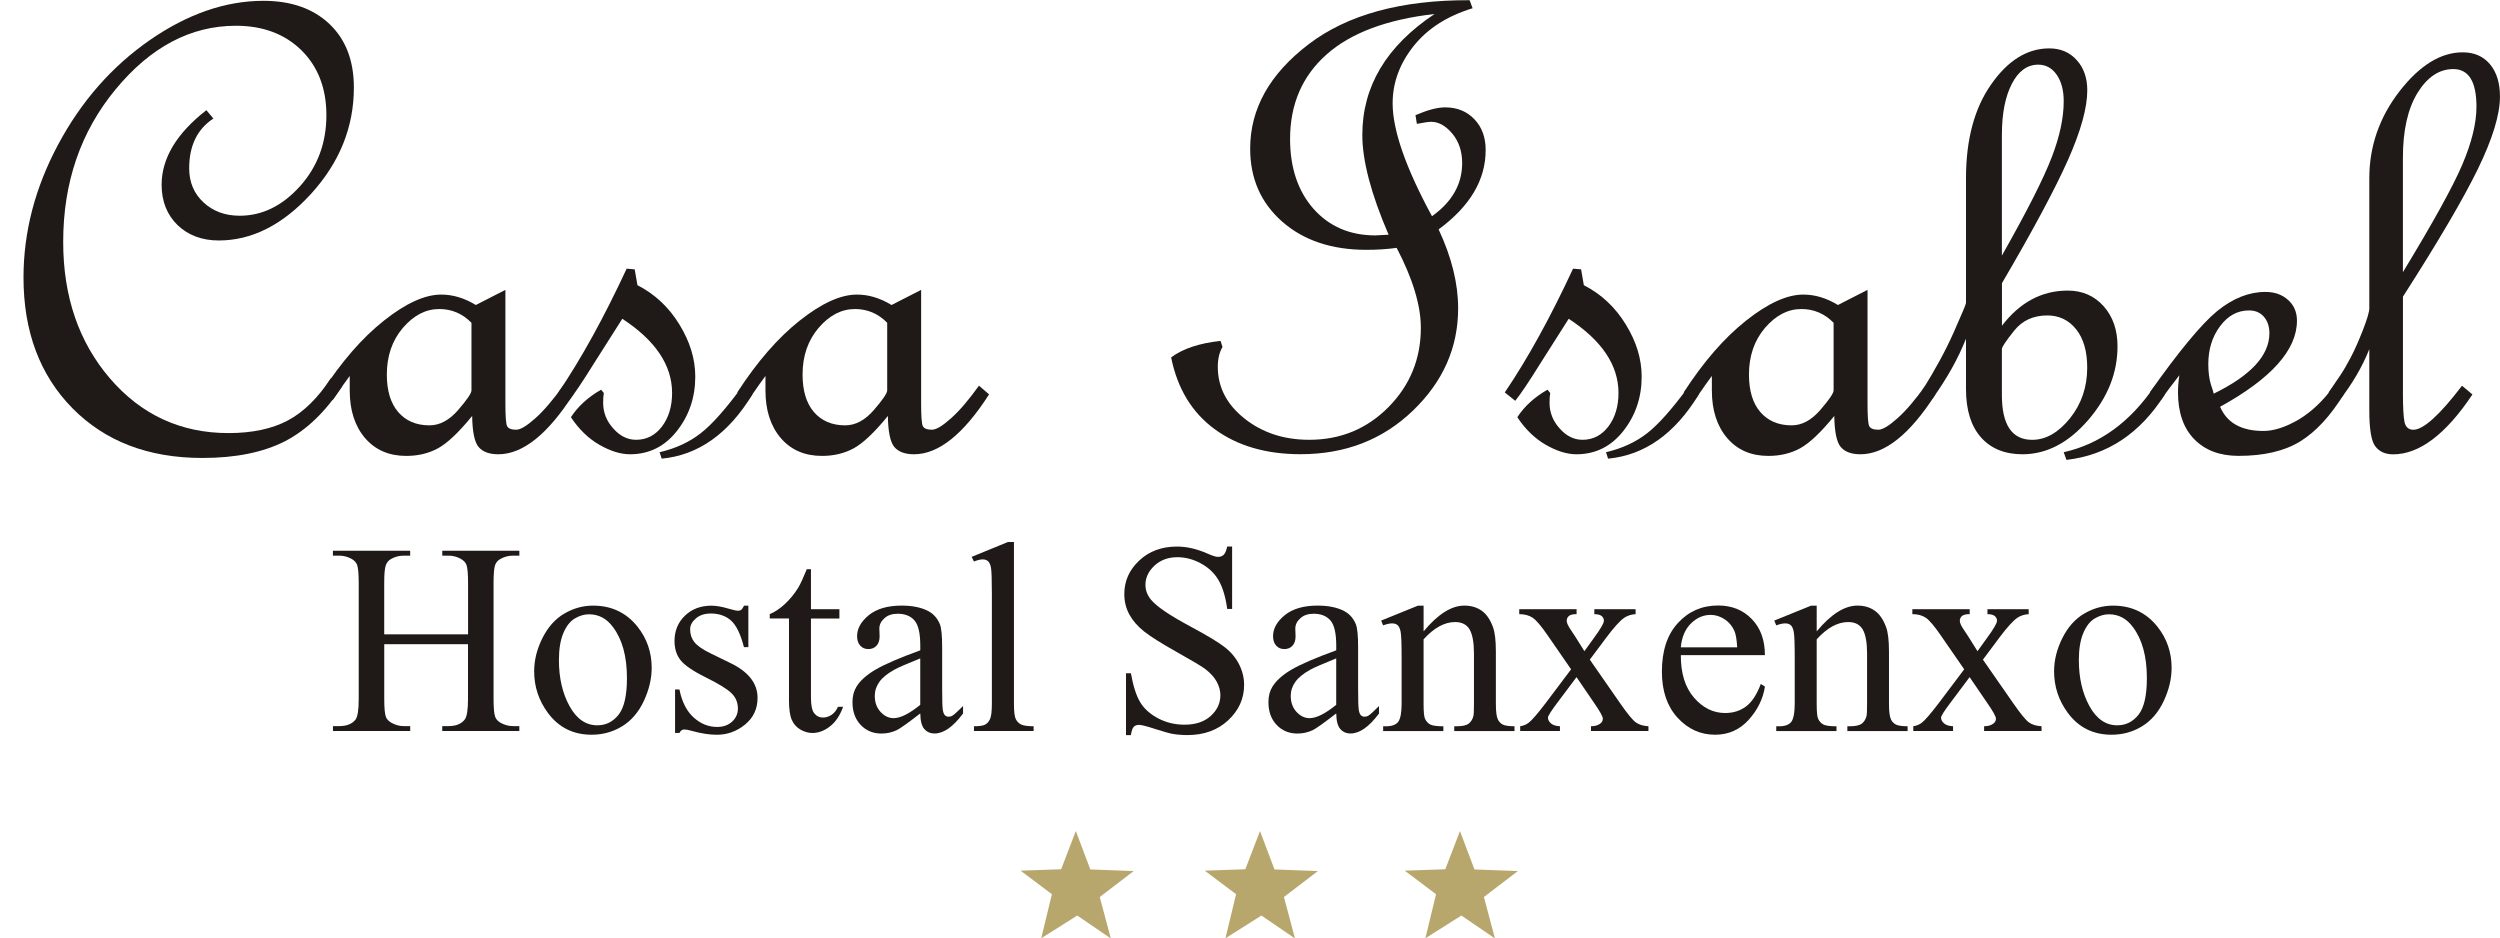 <?xml version="1.0" encoding="UTF-8"?>
<!DOCTYPE svg PUBLIC "-//W3C//DTD SVG 1.1//EN" "http://www.w3.org/Graphics/SVG/1.1/DTD/svg11.dtd">
<!-- Creator: CorelDRAW -->
<svg xmlns="http://www.w3.org/2000/svg" xml:space="preserve" width="76.935mm" height="28.88mm" style="shape-rendering:geometricPrecision; text-rendering:geometricPrecision; image-rendering:optimizeQuality; fill-rule:evenodd; clip-rule:evenodd"
viewBox="0 0 76.474 28.707"
 xmlns:xlink="http://www.w3.org/1999/xlink">
 <defs>
  <style type="text/css">
   <![CDATA[
    .fil1 {fill:#B7A76D}
    .fil0 {fill:#1F1A17;fill-rule:nonzero}
   ]]>
  </style>
 </defs>
 <g id="Capa_x0020_1">
  <g id="_160505448">
   <path id="_160504632" class="fil0" d="M10.464 11.819c-0.505,0.779 -1.091,1.34 -1.751,1.681 -0.663,0.337 -1.502,0.509 -2.523,0.509 -1.653,0 -2.976,-0.509 -3.976,-1.523 -0.997,-1.014 -1.495,-2.348 -1.495,-3.997 0,-1.393 0.354,-2.751 1.063,-4.074 0.709,-1.323 1.642,-2.383 2.797,-3.186 1.155,-0.8 2.316,-1.204 3.481,-1.204 0.849,0 1.523,0.239 2.021,0.712 0.495,0.47 0.744,1.119 0.744,1.941 0,1.207 -0.435,2.288 -1.305,3.246 -0.87,0.954 -1.814,1.432 -2.828,1.432 -0.512,0 -0.933,-0.158 -1.26,-0.47 -0.323,-0.316 -0.488,-0.726 -0.488,-1.235 0,-0.807 0.456,-1.569 1.369,-2.281l0.214 0.256c-0.491,0.323 -0.74,0.828 -0.74,1.52 0,0.428 0.147,0.776 0.439,1.046 0.291,0.27 0.66,0.407 1.105,0.407 0.691,0 1.305,-0.302 1.846,-0.902 0.537,-0.6 0.807,-1.323 0.807,-2.172 0,-0.825 -0.256,-1.484 -0.762,-1.986 -0.509,-0.498 -1.176,-0.751 -2.004,-0.751 -1.386,0 -2.611,0.649 -3.681,1.944 -1.07,1.295 -1.604,2.849 -1.604,4.667 0,1.674 0.477,3.067 1.432,4.179 0.958,1.112 2.165,1.67 3.625,1.67 0.726,0 1.333,-0.13 1.814,-0.386 0.484,-0.256 0.923,-0.691 1.323,-1.298l0.337 0.256z"/>
   <path id="_1605046321" class="fil0" d="M17.538 12.064c-0.782,1.221 -1.547,1.832 -2.295,1.832 -0.281,0 -0.481,-0.077 -0.607,-0.228 -0.123,-0.151 -0.186,-0.467 -0.193,-0.944 -0.411,0.505 -0.762,0.835 -1.046,0.99 -0.284,0.154 -0.607,0.232 -0.969,0.232 -0.53,0 -0.947,-0.182 -1.26,-0.544 -0.312,-0.365 -0.47,-0.849 -0.47,-1.46l0 -0.442c-0.074,0.095 -0.249,0.344 -0.523,0.74l-0.34 -0.235c0.604,-0.933 1.239,-1.667 1.909,-2.197 0.667,-0.53 1.253,-0.797 1.751,-0.797 0.358,0 0.709,0.105 1.06,0.319l0.905 -0.463 0 3.495c0,0.372 0.017,0.593 0.049,0.667 0.035,0.077 0.13,0.116 0.281,0.116 0.13,0 0.323,-0.116 0.586,-0.351 0.26,-0.232 0.544,-0.565 0.853,-0.997l0.309 0.267zm-3.116 -0.123l0 -2.067c-0.274,-0.281 -0.604,-0.421 -0.986,-0.421 -0.414,0 -0.782,0.193 -1.112,0.576 -0.326,0.382 -0.491,0.86 -0.491,1.428 0,0.495 0.116,0.877 0.347,1.147 0.235,0.27 0.551,0.407 0.958,0.407 0.316,0 0.607,-0.158 0.877,-0.47 0.27,-0.312 0.407,-0.512 0.407,-0.6z"/>
   <path id="_16050463212" class="fil0" d="M19.5 8.724c0.533,0.274 0.961,0.674 1.284,1.204 0.323,0.526 0.484,1.056 0.484,1.593 0,0.635 -0.19,1.193 -0.562,1.663 -0.372,0.474 -0.853,0.712 -1.435,0.712 -0.288,0 -0.6,-0.098 -0.933,-0.288 -0.337,-0.193 -0.628,-0.474 -0.874,-0.846 0.211,-0.326 0.519,-0.611 0.923,-0.842l0.084 0.102c-0.014,0.07 -0.021,0.168 -0.021,0.298 0,0.295 0.102,0.558 0.309,0.786 0.204,0.232 0.439,0.347 0.698,0.347 0.323,0 0.586,-0.137 0.793,-0.407 0.203,-0.27 0.309,-0.611 0.309,-1.025 0,-0.849 -0.509,-1.607 -1.523,-2.27l-0.874 1.376c-0.351,0.565 -0.604,0.94 -0.762,1.133l-0.319 -0.256c0.702,-1.035 1.397,-2.299 2.088,-3.786l0.246 0.021 0.084 0.484zm3.516 3.341c-0.733,1.207 -1.66,1.86 -2.776,1.965l-0.063 -0.197c0.495,-0.116 0.912,-0.309 1.26,-0.582 0.347,-0.27 0.769,-0.747 1.27,-1.432l0.309 0.246z"/>
   <path id="_160504632123" class="fil0" d="M30.255 12.064c-0.782,1.221 -1.547,1.832 -2.295,1.832 -0.281,0 -0.481,-0.077 -0.607,-0.228 -0.123,-0.151 -0.186,-0.467 -0.193,-0.944 -0.411,0.505 -0.762,0.835 -1.046,0.99 -0.284,0.154 -0.607,0.232 -0.969,0.232 -0.53,0 -0.947,-0.182 -1.26,-0.544 -0.312,-0.365 -0.47,-0.849 -0.47,-1.46l0 -0.442c-0.074,0.095 -0.249,0.344 -0.523,0.74l-0.34 -0.235c0.604,-0.933 1.239,-1.667 1.909,-2.197 0.667,-0.53 1.253,-0.797 1.751,-0.797 0.358,0 0.709,0.105 1.06,0.319l0.905 -0.463 0 3.495c0,0.372 0.017,0.593 0.049,0.667 0.035,0.077 0.13,0.116 0.281,0.116 0.13,0 0.323,-0.116 0.586,-0.351 0.26,-0.232 0.544,-0.565 0.853,-0.997l0.309 0.267zm-3.116 -0.123l0 -2.067c-0.274,-0.281 -0.604,-0.421 -0.986,-0.421 -0.414,0 -0.782,0.193 -1.112,0.576 -0.326,0.382 -0.491,0.86 -0.491,1.428 0,0.495 0.116,0.877 0.347,1.147 0.235,0.27 0.551,0.407 0.958,0.407 0.316,0 0.607,-0.158 0.877,-0.47 0.27,-0.312 0.407,-0.512 0.407,-0.6z"/>
   <path id="_1605046321234" class="fil0" d="M43.299 3.523c0.368,-0.158 0.67,-0.239 0.905,-0.239 0.368,0 0.67,0.123 0.898,0.365 0.232,0.242 0.344,0.558 0.344,0.94 0,0.912 -0.477,1.719 -1.439,2.428 0.397,0.849 0.597,1.653 0.597,2.414 0,1.2 -0.46,2.242 -1.383,3.13 -0.923,0.888 -2.067,1.333 -3.439,1.333 -1.056,0 -1.93,-0.256 -2.628,-0.768 -0.695,-0.509 -1.137,-1.242 -1.33,-2.193 0.358,-0.267 0.86,-0.435 1.512,-0.505l0.06 0.186c-0.095,0.158 -0.144,0.361 -0.144,0.607 0,0.625 0.274,1.151 0.818,1.583 0.544,0.432 1.204,0.649 1.979,0.649 0.961,0 1.769,-0.337 2.428,-1.004 0.656,-0.667 0.986,-1.474 0.986,-2.421 0,-0.684 -0.246,-1.502 -0.74,-2.446 -0.281,0.039 -0.589,0.06 -0.926,0.06 -1.063,0 -1.92,-0.288 -2.576,-0.863 -0.653,-0.576 -0.979,-1.319 -0.979,-2.232 0,-1.218 0.593,-2.281 1.783,-3.19 1.19,-0.909 2.832,-1.358 4.93,-1.351l0.091 0.246c-0.783,0.239 -1.386,0.628 -1.811,1.165 -0.425,0.54 -0.635,1.119 -0.635,1.744 0,0.821 0.4,1.972 1.204,3.453 0.614,-0.439 0.923,-0.979 0.923,-1.625 0,-0.361 -0.102,-0.663 -0.302,-0.902 -0.203,-0.242 -0.418,-0.361 -0.642,-0.361 -0.084,0 -0.232,0.021 -0.442,0.063l-0.042 -0.267zm0.586 -3.095c-1.453,0.165 -2.555,0.575 -3.299,1.232 -0.747,0.66 -1.123,1.523 -1.123,2.593 0,0.881 0.242,1.597 0.719,2.137 0.481,0.54 1.112,0.811 1.891,0.811l0.404 -0.021c-0.537,-1.246 -0.804,-2.263 -0.804,-3.053 0,-1.484 0.737,-2.72 2.211,-3.699z"/>
   <path id="_16050463212345" class="fil0" d="M48.45 8.724c0.533,0.274 0.961,0.674 1.284,1.204 0.323,0.526 0.484,1.056 0.484,1.593 0,0.635 -0.19,1.193 -0.562,1.663 -0.372,0.474 -0.853,0.712 -1.435,0.712 -0.288,0 -0.6,-0.098 -0.933,-0.288 -0.337,-0.193 -0.628,-0.474 -0.874,-0.846 0.211,-0.326 0.519,-0.611 0.923,-0.842l0.084 0.102c-0.014,0.07 -0.021,0.168 -0.021,0.298 0,0.295 0.102,0.558 0.309,0.786 0.204,0.232 0.439,0.347 0.698,0.347 0.323,0 0.586,-0.137 0.793,-0.407 0.203,-0.27 0.309,-0.611 0.309,-1.025 0,-0.849 -0.509,-1.607 -1.523,-2.27l-0.874 1.376c-0.351,0.565 -0.604,0.94 -0.762,1.133l-0.319 -0.256c0.702,-1.035 1.397,-2.299 2.088,-3.786l0.246 0.021 0.084 0.484zm3.516 3.341c-0.733,1.207 -1.66,1.86 -2.776,1.965l-0.063 -0.197c0.495,-0.116 0.912,-0.309 1.26,-0.582 0.347,-0.27 0.769,-0.747 1.27,-1.432l0.309 0.246z"/>
   <path id="_160504632123456" class="fil0" d="M59.205 12.064c-0.782,1.221 -1.547,1.832 -2.295,1.832 -0.281,0 -0.481,-0.077 -0.607,-0.228 -0.123,-0.151 -0.186,-0.467 -0.193,-0.944 -0.411,0.505 -0.762,0.835 -1.046,0.99 -0.284,0.154 -0.607,0.232 -0.969,0.232 -0.53,0 -0.947,-0.182 -1.26,-0.544 -0.312,-0.365 -0.47,-0.849 -0.47,-1.46l0 -0.442c-0.074,0.095 -0.249,0.344 -0.523,0.74l-0.34 -0.235c0.604,-0.933 1.239,-1.667 1.909,-2.197 0.667,-0.53 1.253,-0.797 1.751,-0.797 0.358,0 0.709,0.105 1.06,0.319l0.905 -0.463 0 3.495c0,0.372 0.017,0.593 0.049,0.667 0.035,0.077 0.13,0.116 0.281,0.116 0.13,0 0.323,-0.116 0.586,-0.351 0.26,-0.232 0.544,-0.565 0.853,-0.997l0.309 0.267zm-3.116 -0.123l0 -2.067c-0.274,-0.281 -0.604,-0.421 -0.986,-0.421 -0.414,0 -0.782,0.193 -1.112,0.576 -0.326,0.382 -0.491,0.86 -0.491,1.428 0,0.495 0.116,0.877 0.347,1.147 0.235,0.27 0.551,0.407 0.958,0.407 0.316,0 0.607,-0.158 0.877,-0.47 0.27,-0.312 0.407,-0.512 0.407,-0.6z"/>
   <path id="_1605046321234567" class="fil0" d="M61.237 9.966c0.551,-0.719 1.221,-1.077 2.014,-1.077 0.446,0 0.811,0.158 1.098,0.477 0.284,0.319 0.425,0.73 0.425,1.228 0,0.811 -0.298,1.562 -0.898,2.256 -0.6,0.695 -1.27,1.046 -2.011,1.046 -0.54,0 -0.965,-0.175 -1.27,-0.519 -0.305,-0.347 -0.456,-0.839 -0.456,-1.477l0 -1.54c-0.235,0.596 -0.575,1.207 -1.028,1.839l-0.298 -0.277c0.382,-0.611 0.702,-1.197 0.951,-1.758 0.249,-0.562 0.375,-0.86 0.375,-0.895l0 -3.814c0,-1.186 0.256,-2.144 0.772,-2.877 0.512,-0.733 1.105,-1.098 1.776,-1.098 0.344,0 0.625,0.119 0.839,0.358 0.217,0.239 0.323,0.547 0.323,0.926 0,0.533 -0.197,1.242 -0.589,2.126 -0.393,0.884 -1.067,2.144 -2.021,3.772l0 1.305zm0 -2.148c0.776,-1.369 1.284,-2.376 1.526,-3.011 0.246,-0.639 0.365,-1.207 0.365,-1.709 0,-0.333 -0.07,-0.604 -0.214,-0.811 -0.144,-0.207 -0.333,-0.309 -0.565,-0.309 -0.337,0 -0.607,0.197 -0.807,0.586 -0.203,0.39 -0.305,0.912 -0.305,1.562l0 3.692zm0 4.267c0,0.912 0.309,1.369 0.926,1.369 0.418,0 0.804,-0.221 1.158,-0.66 0.351,-0.439 0.526,-0.955 0.526,-1.551 0,-0.495 -0.112,-0.884 -0.337,-1.169 -0.228,-0.284 -0.523,-0.425 -0.884,-0.425 -0.425,0 -0.765,0.154 -1.014,0.467 -0.249,0.312 -0.375,0.498 -0.375,0.561l0 1.407zm4.986 -0.021c-0.754,1.193 -1.758,1.86 -3.011,2.004l-0.084 -0.235c1.105,-0.246 2.028,-0.919 2.776,-2.014l0.319 0.246z"/>
   <path id="_16050463212345678" class="fil0" d="M71.694 12.064c-0.407,0.66 -0.846,1.137 -1.326,1.435 -0.481,0.298 -1.112,0.446 -1.891,0.446 -0.568,0 -1.021,-0.168 -1.355,-0.509 -0.33,-0.337 -0.498,-0.818 -0.498,-1.432 0,-0.165 0.014,-0.34 0.042,-0.526 -0.246,0.316 -0.435,0.568 -0.565,0.762l-0.34 -0.235c0.891,-1.263 1.579,-2.091 2.056,-2.485 0.481,-0.393 0.976,-0.59 1.481,-0.59 0.281,0 0.512,0.081 0.695,0.246 0.182,0.165 0.27,0.375 0.27,0.635 0,0.891 -0.783,1.769 -2.351,2.632 0.211,0.495 0.653,0.74 1.326,0.74 0.319,0 0.677,-0.116 1.074,-0.347 0.393,-0.235 0.751,-0.572 1.074,-1.018l0.309 0.246zm-3.979 -0.021c1.137,-0.554 1.705,-1.172 1.705,-1.849 0,-0.207 -0.056,-0.375 -0.168,-0.505 -0.112,-0.13 -0.267,-0.193 -0.456,-0.193 -0.351,0 -0.646,0.161 -0.884,0.481 -0.242,0.323 -0.361,0.712 -0.361,1.161 0,0.249 0.028,0.456 0.081,0.628 0.056,0.165 0.084,0.256 0.084,0.277z"/>
   <path id="_160504632123456789" class="fil0" d="M71.231 12.005c0.13,-0.186 0.249,-0.362 0.354,-0.519 0.109,-0.161 0.214,-0.347 0.326,-0.558 0.109,-0.207 0.232,-0.481 0.365,-0.821 0.133,-0.34 0.2,-0.565 0.2,-0.674l0 -3.979c0,-0.979 0.309,-1.867 0.923,-2.66 0.618,-0.797 1.263,-1.193 1.933,-1.193 0.358,0 0.635,0.123 0.839,0.368 0.203,0.246 0.302,0.575 0.302,0.986 0,0.551 -0.225,1.288 -0.677,2.218 -0.453,0.926 -1.218,2.228 -2.291,3.902l0 2.969c0,0.425 0.017,0.716 0.049,0.87 0.035,0.154 0.126,0.232 0.27,0.232 0.305,0 0.804,-0.449 1.488,-1.347l0.319 0.267c-0.814,1.221 -1.625,1.832 -2.425,1.832 -0.242,0 -0.421,-0.081 -0.544,-0.242 -0.126,-0.161 -0.186,-0.53 -0.186,-1.105l0 -1.87c-0.214,0.54 -0.523,1.067 -0.926,1.583l-0.319 -0.256zm2.274 -3.681c0.916,-1.509 1.523,-2.604 1.814,-3.284 0.291,-0.684 0.435,-1.274 0.435,-1.776 0,-0.765 -0.235,-1.151 -0.709,-1.151 -0.432,0 -0.797,0.246 -1.095,0.73 -0.298,0.488 -0.446,1.147 -0.446,1.986l0 3.495z"/>
   <path id="_160505544" class="fil0" d="M11.756 19.404l2.562 0 0 -1.578c0,-0.282 -0.018,-0.468 -0.053,-0.557 -0.028,-0.068 -0.085,-0.126 -0.171,-0.175 -0.117,-0.065 -0.24,-0.097 -0.371,-0.097l-0.194 0 0 -0.151 2.358 0 0 0.151 -0.196 0c-0.129,0 -0.253,0.031 -0.369,0.093 -0.087,0.043 -0.146,0.11 -0.178,0.197 -0.031,0.089 -0.046,0.268 -0.046,0.539l0 3.559c0,0.279 0.017,0.464 0.053,0.552 0.026,0.068 0.082,0.126 0.166,0.175 0.119,0.065 0.244,0.099 0.373,0.099l0.196 0 0 0.15 -2.358 0 0 -0.15 0.194 0c0.225,0 0.39,-0.067 0.493,-0.2 0.068,-0.086 0.101,-0.296 0.101,-0.626l0 -1.68 -2.562 0 0 1.68c0,0.279 0.018,0.464 0.053,0.552 0.028,0.068 0.085,0.126 0.172,0.175 0.117,0.065 0.239,0.099 0.369,0.099l0.2 0 0 0.15 -2.363 0 0 -0.15 0.194 0c0.228,0 0.393,-0.067 0.497,-0.2 0.064,-0.086 0.097,-0.296 0.097,-0.626l0 -3.559c0,-0.282 -0.018,-0.468 -0.053,-0.557 -0.028,-0.068 -0.083,-0.126 -0.167,-0.175 -0.119,-0.065 -0.244,-0.097 -0.375,-0.097l-0.194 0 0 -0.151 2.363 0 0 0.151 -0.2 0c-0.131,0 -0.253,0.031 -0.369,0.093 -0.085,0.043 -0.143,0.11 -0.175,0.197 -0.033,0.089 -0.05,0.268 -0.05,0.539l0 1.578z"/>
   <path id="_1605055441" class="fil0" d="M18.142 18.526c0.564,0 1.016,0.215 1.359,0.643 0.29,0.366 0.434,0.787 0.434,1.26 0,0.334 -0.081,0.672 -0.24,1.013 -0.16,0.342 -0.38,0.6 -0.661,0.773 -0.28,0.173 -0.593,0.26 -0.937,0.26 -0.562,0 -1.008,-0.223 -1.338,-0.67 -0.279,-0.378 -0.419,-0.801 -0.419,-1.269 0,-0.343 0.085,-0.681 0.254,-1.019 0.169,-0.337 0.393,-0.587 0.669,-0.748 0.276,-0.162 0.569,-0.243 0.879,-0.243zm-0.126 0.265c-0.143,0 -0.287,0.042 -0.433,0.128 -0.144,0.086 -0.262,0.235 -0.351,0.45 -0.09,0.214 -0.135,0.489 -0.135,0.825 0,0.543 0.108,1.01 0.323,1.403 0.215,0.393 0.5,0.59 0.852,0.59 0.262,0 0.479,-0.108 0.651,-0.325 0.171,-0.218 0.255,-0.59 0.255,-1.119 0,-0.662 -0.142,-1.183 -0.428,-1.562 -0.192,-0.261 -0.437,-0.39 -0.736,-0.39z"/>
   <path id="_16050554412" class="fil0" d="M22.892 18.526l0 1.269 -0.135 0c-0.103,-0.398 -0.235,-0.669 -0.396,-0.813 -0.162,-0.143 -0.368,-0.215 -0.616,-0.215 -0.19,0 -0.343,0.05 -0.459,0.151 -0.117,0.1 -0.175,0.211 -0.175,0.333 0,0.151 0.043,0.282 0.129,0.39 0.085,0.111 0.255,0.229 0.514,0.354l0.593 0.289c0.551,0.268 0.826,0.622 0.826,1.062 0,0.339 -0.128,0.611 -0.384,0.819 -0.255,0.207 -0.543,0.311 -0.859,0.311 -0.229,0 -0.489,-0.04 -0.781,-0.122 -0.089,-0.026 -0.162,-0.04 -0.219,-0.04 -0.062,0 -0.111,0.035 -0.147,0.106l-0.133 0 0 -1.33 0.133 0c0.076,0.379 0.222,0.665 0.436,0.858 0.214,0.193 0.454,0.289 0.719,0.289 0.187,0 0.34,-0.054 0.458,-0.164 0.118,-0.111 0.176,-0.243 0.176,-0.397 0,-0.187 -0.065,-0.344 -0.197,-0.472 -0.131,-0.128 -0.393,-0.289 -0.787,-0.484 -0.393,-0.194 -0.65,-0.371 -0.772,-0.528 -0.122,-0.155 -0.183,-0.35 -0.183,-0.586 0,-0.307 0.105,-0.564 0.315,-0.769 0.21,-0.205 0.482,-0.31 0.815,-0.31 0.147,0 0.325,0.032 0.533,0.094 0.139,0.04 0.23,0.061 0.276,0.061 0.044,0 0.078,-0.01 0.103,-0.029 0.024,-0.019 0.053,-0.061 0.085,-0.126l0.135 0z"/>
   <path id="_160505544123" class="fil0" d="M24.807 17.412l0 1.223 0.87 0 0 0.285 -0.87 0 0 2.417c0,0.242 0.035,0.404 0.104,0.487 0.068,0.085 0.157,0.126 0.265,0.126 0.09,0 0.176,-0.028 0.261,-0.083 0.083,-0.056 0.149,-0.137 0.196,-0.246l0.158 0c-0.096,0.265 -0.229,0.465 -0.403,0.6 -0.173,0.135 -0.353,0.201 -0.537,0.201 -0.125,0 -0.247,-0.035 -0.366,-0.104 -0.119,-0.069 -0.207,-0.168 -0.264,-0.297 -0.057,-0.128 -0.086,-0.326 -0.086,-0.596l0 -2.506 -0.589 0 0 -0.133c0.149,-0.06 0.301,-0.161 0.457,-0.303 0.155,-0.143 0.296,-0.312 0.416,-0.507 0.062,-0.103 0.15,-0.292 0.261,-0.565l0.126 0z"/>
   <path id="_1605055441234" class="fil0" d="M28.15 21.824c-0.382,0.296 -0.622,0.466 -0.72,0.512 -0.146,0.068 -0.301,0.103 -0.466,0.103 -0.258,0 -0.471,-0.089 -0.637,-0.265 -0.167,-0.176 -0.25,-0.408 -0.25,-0.696 0,-0.182 0.04,-0.339 0.122,-0.472 0.111,-0.183 0.304,-0.357 0.579,-0.52 0.275,-0.162 0.733,-0.36 1.373,-0.593l0 -0.147c0,-0.371 -0.058,-0.626 -0.176,-0.765 -0.118,-0.137 -0.29,-0.207 -0.515,-0.207 -0.171,0 -0.307,0.046 -0.407,0.139 -0.103,0.092 -0.154,0.197 -0.154,0.316l0.008 0.236c0,0.125 -0.032,0.221 -0.096,0.289 -0.064,0.068 -0.147,0.101 -0.25,0.101 -0.101,0 -0.183,-0.035 -0.247,-0.105 -0.064,-0.071 -0.096,-0.167 -0.096,-0.289 0,-0.233 0.119,-0.447 0.358,-0.643 0.239,-0.194 0.573,-0.293 1.005,-0.293 0.33,0 0.601,0.056 0.813,0.167 0.16,0.085 0.278,0.216 0.354,0.396 0.049,0.117 0.072,0.354 0.072,0.715l0 1.265c0,0.355 0.007,0.573 0.021,0.654 0.014,0.079 0.036,0.133 0.067,0.16 0.032,0.028 0.068,0.042 0.108,0.042 0.043,0 0.082,-0.01 0.114,-0.029 0.057,-0.035 0.167,-0.135 0.329,-0.297l0 0.228c-0.303,0.407 -0.593,0.611 -0.87,0.611 -0.132,0 -0.237,-0.046 -0.316,-0.139 -0.079,-0.092 -0.119,-0.25 -0.122,-0.472zm0 -0.264l0 -1.42c-0.41,0.164 -0.673,0.279 -0.793,0.346 -0.215,0.119 -0.368,0.244 -0.459,0.375 -0.093,0.131 -0.139,0.272 -0.139,0.428 0,0.194 0.058,0.357 0.175,0.486 0.117,0.128 0.251,0.193 0.403,0.193 0.207,0 0.477,-0.136 0.813,-0.407z"/>
   <path id="_16050554412345" class="fil0" d="M31.016 16.578l0 4.942c0,0.233 0.018,0.387 0.051,0.464 0.033,0.075 0.086,0.133 0.157,0.172 0.071,0.039 0.201,0.06 0.394,0.06l0 0.146 -1.825 0 0 -0.146c0.171,0 0.287,-0.018 0.348,-0.054 0.063,-0.035 0.112,-0.093 0.147,-0.175 0.035,-0.08 0.053,-0.236 0.053,-0.466l0 -3.384c0,-0.421 -0.01,-0.679 -0.028,-0.775 -0.019,-0.096 -0.05,-0.162 -0.092,-0.197 -0.043,-0.036 -0.096,-0.053 -0.161,-0.053 -0.071,0 -0.16,0.021 -0.268,0.065l-0.069 -0.143 1.111 -0.455 0.182 0z"/>
   <path id="_160505544123456" class="fil0" d="M37.69 16.721l0 1.907 -0.15 0c-0.05,-0.366 -0.137,-0.658 -0.262,-0.875 -0.126,-0.218 -0.307,-0.39 -0.54,-0.516 -0.233,-0.128 -0.473,-0.192 -0.723,-0.192 -0.282,0 -0.515,0.086 -0.7,0.258 -0.185,0.172 -0.276,0.368 -0.276,0.587 0,0.168 0.058,0.322 0.175,0.46 0.168,0.204 0.568,0.475 1.199,0.813 0.515,0.276 0.868,0.489 1.055,0.637 0.189,0.147 0.334,0.322 0.436,0.522 0.101,0.201 0.153,0.411 0.153,0.63 0,0.418 -0.162,0.777 -0.486,1.08 -0.325,0.303 -0.741,0.454 -1.251,0.454 -0.161,0 -0.311,-0.013 -0.453,-0.037 -0.083,-0.013 -0.258,-0.063 -0.522,-0.147 -0.264,-0.086 -0.432,-0.129 -0.503,-0.129 -0.068,0 -0.121,0.021 -0.161,0.061 -0.039,0.04 -0.068,0.125 -0.087,0.253l-0.15 0 0 -1.891 0.15 0c0.071,0.396 0.166,0.691 0.286,0.888 0.119,0.196 0.301,0.36 0.547,0.49 0.244,0.129 0.514,0.194 0.806,0.194 0.339,0 0.607,-0.089 0.804,-0.268 0.196,-0.179 0.294,-0.39 0.294,-0.634 0,-0.136 -0.037,-0.272 -0.111,-0.411 -0.075,-0.139 -0.192,-0.266 -0.348,-0.386 -0.105,-0.082 -0.394,-0.254 -0.866,-0.519 -0.472,-0.264 -0.807,-0.475 -1.006,-0.632 -0.2,-0.158 -0.35,-0.332 -0.454,-0.521 -0.103,-0.19 -0.154,-0.4 -0.154,-0.627 0,-0.396 0.151,-0.736 0.455,-1.022 0.304,-0.286 0.69,-0.429 1.159,-0.429 0.293,0 0.604,0.071 0.931,0.215 0.151,0.068 0.26,0.101 0.321,0.101 0.071,0 0.129,-0.021 0.174,-0.063 0.044,-0.043 0.081,-0.128 0.108,-0.254l0.15 0z"/>
   <path id="_1605055441234567" class="fil0" d="M40.874 21.824c-0.382,0.296 -0.622,0.466 -0.72,0.512 -0.146,0.068 -0.301,0.103 -0.466,0.103 -0.258,0 -0.471,-0.089 -0.637,-0.265 -0.167,-0.176 -0.25,-0.408 -0.25,-0.696 0,-0.182 0.04,-0.339 0.122,-0.472 0.111,-0.183 0.304,-0.357 0.579,-0.52 0.275,-0.162 0.733,-0.36 1.373,-0.593l0 -0.147c0,-0.371 -0.058,-0.626 -0.176,-0.765 -0.118,-0.137 -0.29,-0.207 -0.515,-0.207 -0.171,0 -0.307,0.046 -0.407,0.139 -0.103,0.092 -0.154,0.197 -0.154,0.316l0.008 0.236c0,0.125 -0.032,0.221 -0.096,0.289 -0.064,0.068 -0.147,0.101 -0.25,0.101 -0.101,0 -0.183,-0.035 -0.247,-0.105 -0.064,-0.071 -0.096,-0.167 -0.096,-0.289 0,-0.233 0.119,-0.447 0.358,-0.643 0.239,-0.194 0.573,-0.293 1.005,-0.293 0.33,0 0.601,0.056 0.813,0.167 0.16,0.085 0.278,0.216 0.354,0.396 0.049,0.117 0.072,0.354 0.072,0.715l0 1.265c0,0.355 0.007,0.573 0.021,0.654 0.014,0.079 0.036,0.133 0.067,0.16 0.032,0.028 0.068,0.042 0.108,0.042 0.043,0 0.082,-0.01 0.114,-0.029 0.057,-0.035 0.167,-0.135 0.329,-0.297l0 0.228c-0.303,0.407 -0.593,0.611 -0.87,0.611 -0.132,0 -0.237,-0.046 -0.316,-0.139 -0.079,-0.092 -0.119,-0.25 -0.122,-0.472zm0 -0.264l0 -1.42c-0.41,0.164 -0.673,0.279 -0.793,0.346 -0.215,0.119 -0.368,0.244 -0.459,0.375 -0.093,0.131 -0.139,0.272 -0.139,0.428 0,0.194 0.058,0.357 0.175,0.486 0.117,0.128 0.251,0.193 0.403,0.193 0.207,0 0.477,-0.136 0.813,-0.407z"/>
   <path id="_16050554412345678" class="fil0" d="M43.546 19.315c0.436,-0.526 0.852,-0.79 1.248,-0.79 0.204,0 0.379,0.051 0.525,0.153 0.147,0.101 0.264,0.269 0.35,0.503 0.06,0.162 0.089,0.412 0.089,0.748l0 1.591c0,0.235 0.019,0.396 0.058,0.479 0.029,0.068 0.078,0.121 0.144,0.16 0.065,0.037 0.189,0.057 0.368,0.057l0 0.146 -1.843 0 0 -0.146 0.078 0c0.174,0 0.296,-0.028 0.364,-0.081 0.069,-0.053 0.118,-0.131 0.144,-0.233 0.011,-0.04 0.017,-0.168 0.017,-0.382l0 -1.525c0,-0.339 -0.044,-0.584 -0.132,-0.738 -0.089,-0.153 -0.237,-0.229 -0.446,-0.229 -0.322,0 -0.644,0.176 -0.963,0.529l0 1.964c0,0.251 0.014,0.407 0.044,0.466 0.037,0.079 0.09,0.137 0.157,0.174 0.067,0.036 0.201,0.056 0.404,0.056l0 0.146 -1.842 0 0 -0.146 0.082 0c0.189,0 0.318,-0.049 0.384,-0.144 0.065,-0.097 0.099,-0.28 0.099,-0.551l0 -1.384c0,-0.447 -0.01,-0.719 -0.031,-0.816 -0.019,-0.099 -0.051,-0.165 -0.093,-0.2 -0.042,-0.035 -0.099,-0.053 -0.169,-0.053 -0.075,0 -0.166,0.021 -0.272,0.061l-0.061 -0.147 1.123 -0.455 0.175 0 0 0.79z"/>
   <path id="_160505544123456789" class="fil0" d="M46.474 18.635l1.753 0 0 0.151c-0.111,0 -0.189,0.018 -0.235,0.057 -0.044,0.037 -0.067,0.087 -0.067,0.15 0,0.065 0.047,0.165 0.143,0.301 0.029,0.043 0.074,0.111 0.133,0.203l0.265 0.423 0.304 -0.423c0.196,-0.268 0.293,-0.437 0.293,-0.508 0,-0.057 -0.022,-0.104 -0.068,-0.144 -0.047,-0.039 -0.121,-0.058 -0.225,-0.058l0 -0.151 1.262 0 0 0.151c-0.133,0.008 -0.248,0.044 -0.346,0.11 -0.133,0.092 -0.315,0.293 -0.546,0.601l-0.508 0.68 0.927 1.334c0.228,0.328 0.39,0.525 0.487,0.591 0.099,0.067 0.223,0.104 0.379,0.112l0 0.146 -1.757 0 0 -0.146c0.122,0 0.216,-0.028 0.284,-0.082 0.051,-0.037 0.078,-0.089 0.078,-0.15 0,-0.063 -0.087,-0.221 -0.261,-0.472l-0.544 -0.798 -0.598 0.798c-0.185,0.246 -0.276,0.393 -0.276,0.439 0,0.065 0.031,0.124 0.092,0.178 0.061,0.053 0.153,0.082 0.275,0.087l0 0.146 -1.216 0 0 -0.146c0.097,-0.014 0.182,-0.049 0.255,-0.103 0.103,-0.078 0.276,-0.279 0.521,-0.601l0.781 -1.037 -0.708 -1.026c-0.201,-0.293 -0.355,-0.476 -0.466,-0.551 -0.11,-0.074 -0.247,-0.111 -0.412,-0.111l0 -0.151z"/>
   <path id="_16050554412345678910" class="fil0" d="M51.416 20.038c-0.003,0.554 0.13,0.987 0.402,1.302 0.271,0.314 0.59,0.471 0.955,0.471 0.244,0 0.457,-0.067 0.637,-0.201 0.18,-0.133 0.33,-0.364 0.453,-0.689l0.126 0.081c-0.057,0.372 -0.222,0.711 -0.496,1.015 -0.275,0.305 -0.618,0.458 -1.029,0.458 -0.448,0 -0.831,-0.173 -1.149,-0.522 -0.319,-0.348 -0.478,-0.818 -0.478,-1.406 0,-0.637 0.162,-1.134 0.49,-1.489 0.326,-0.357 0.736,-0.536 1.23,-0.536 0.418,0 0.761,0.137 1.029,0.414 0.268,0.275 0.402,0.643 0.402,1.104l-2.573 0zm0 -0.236l1.724 0c-0.014,-0.239 -0.042,-0.407 -0.086,-0.504 -0.067,-0.151 -0.168,-0.271 -0.303,-0.358 -0.135,-0.086 -0.275,-0.131 -0.421,-0.131 -0.225,0 -0.426,0.087 -0.604,0.262 -0.178,0.175 -0.282,0.419 -0.311,0.73z"/>
   <path id="_1605055441234567891011" class="fil0" d="M55.571 19.315c0.436,-0.526 0.852,-0.79 1.248,-0.79 0.204,0 0.379,0.051 0.525,0.153 0.147,0.101 0.264,0.269 0.35,0.503 0.06,0.162 0.089,0.412 0.089,0.748l0 1.591c0,0.235 0.019,0.396 0.058,0.479 0.029,0.068 0.078,0.121 0.144,0.16 0.065,0.037 0.189,0.057 0.368,0.057l0 0.146 -1.843 0 0 -0.146 0.078 0c0.174,0 0.296,-0.028 0.364,-0.081 0.069,-0.053 0.118,-0.131 0.144,-0.233 0.011,-0.04 0.017,-0.168 0.017,-0.382l0 -1.525c0,-0.339 -0.044,-0.584 -0.132,-0.738 -0.089,-0.153 -0.237,-0.229 -0.446,-0.229 -0.322,0 -0.644,0.176 -0.963,0.529l0 1.964c0,0.251 0.014,0.407 0.044,0.466 0.037,0.079 0.09,0.137 0.157,0.174 0.067,0.036 0.201,0.056 0.404,0.056l0 0.146 -1.842 0 0 -0.146 0.082 0c0.189,0 0.318,-0.049 0.384,-0.144 0.065,-0.097 0.099,-0.28 0.099,-0.551l0 -1.384c0,-0.447 -0.01,-0.719 -0.031,-0.816 -0.019,-0.099 -0.051,-0.165 -0.093,-0.2 -0.042,-0.035 -0.099,-0.053 -0.169,-0.053 -0.075,0 -0.166,0.021 -0.272,0.061l-0.061 -0.147 1.123 -0.455 0.175 0 0 0.79z"/>
   <path id="_160505544123456789101112" class="fil0" d="M58.499 18.635l1.753 0 0 0.151c-0.111,0 -0.189,0.018 -0.235,0.057 -0.044,0.037 -0.067,0.087 -0.067,0.15 0,0.065 0.047,0.165 0.143,0.301 0.029,0.043 0.074,0.111 0.133,0.203l0.265 0.423 0.304 -0.423c0.196,-0.268 0.293,-0.437 0.293,-0.508 0,-0.057 -0.022,-0.104 -0.068,-0.144 -0.047,-0.039 -0.121,-0.058 -0.225,-0.058l0 -0.151 1.262 0 0 0.151c-0.133,0.008 -0.248,0.044 -0.346,0.11 -0.133,0.092 -0.315,0.293 -0.546,0.601l-0.508 0.68 0.927 1.334c0.228,0.328 0.39,0.525 0.487,0.591 0.099,0.067 0.223,0.104 0.379,0.112l0 0.146 -1.757 0 0 -0.146c0.122,0 0.216,-0.028 0.284,-0.082 0.051,-0.037 0.078,-0.089 0.078,-0.15 0,-0.063 -0.087,-0.221 -0.261,-0.472l-0.544 -0.798 -0.598 0.798c-0.185,0.246 -0.276,0.393 -0.276,0.439 0,0.065 0.031,0.124 0.092,0.178 0.061,0.053 0.153,0.082 0.275,0.087l0 0.146 -1.216 0 0 -0.146c0.097,-0.014 0.182,-0.049 0.255,-0.103 0.103,-0.078 0.276,-0.279 0.521,-0.601l0.781 -1.037 -0.708 -1.026c-0.201,-0.293 -0.355,-0.476 -0.466,-0.551 -0.11,-0.074 -0.247,-0.111 -0.412,-0.111l0 -0.151z"/>
   <path id="_16050554412345678910111213" class="fil0" d="M64.636 18.526c0.564,0 1.016,0.215 1.359,0.643 0.29,0.366 0.434,0.787 0.434,1.26 0,0.334 -0.081,0.672 -0.24,1.013 -0.16,0.342 -0.38,0.6 -0.661,0.773 -0.28,0.173 -0.593,0.26 -0.937,0.26 -0.562,0 -1.008,-0.223 -1.338,-0.67 -0.279,-0.378 -0.419,-0.801 -0.419,-1.269 0,-0.343 0.085,-0.681 0.254,-1.019 0.169,-0.337 0.393,-0.587 0.669,-0.748 0.276,-0.162 0.569,-0.243 0.879,-0.243zm-0.126 0.265c-0.143,0 -0.287,0.042 -0.433,0.128 -0.144,0.086 -0.262,0.235 -0.351,0.45 -0.09,0.214 -0.135,0.489 -0.135,0.825 0,0.543 0.108,1.01 0.323,1.403 0.215,0.393 0.5,0.59 0.852,0.59 0.262,0 0.479,-0.108 0.651,-0.325 0.171,-0.218 0.255,-0.59 0.255,-1.119 0,-0.662 -0.142,-1.183 -0.428,-1.562 -0.192,-0.261 -0.437,-0.39 -0.736,-0.39z"/>
   <polygon id="_160505496" class="fil1" points="32.909,25.421 32.46,26.59 31.218,26.633 32.177,27.353 31.851,28.701 32.952,28.006 33.979,28.707 33.641,27.439 34.68,26.645 33.352,26.596 "/>
   <polygon id="_160505472" class="fil1" points="38.543,25.421 38.094,26.59 36.852,26.633 37.811,27.353 37.486,28.701 38.586,28.006 39.613,28.707 39.275,27.439 40.314,26.645 38.986,26.596 "/>
   <polygon id="_160505664" class="fil1" points="44.66,25.421 44.211,26.59 42.969,26.633 43.928,27.353 43.602,28.701 44.703,28.006 45.73,28.707 45.392,27.439 46.431,26.645 45.103,26.596 "/>
  </g>
 </g>
</svg>
